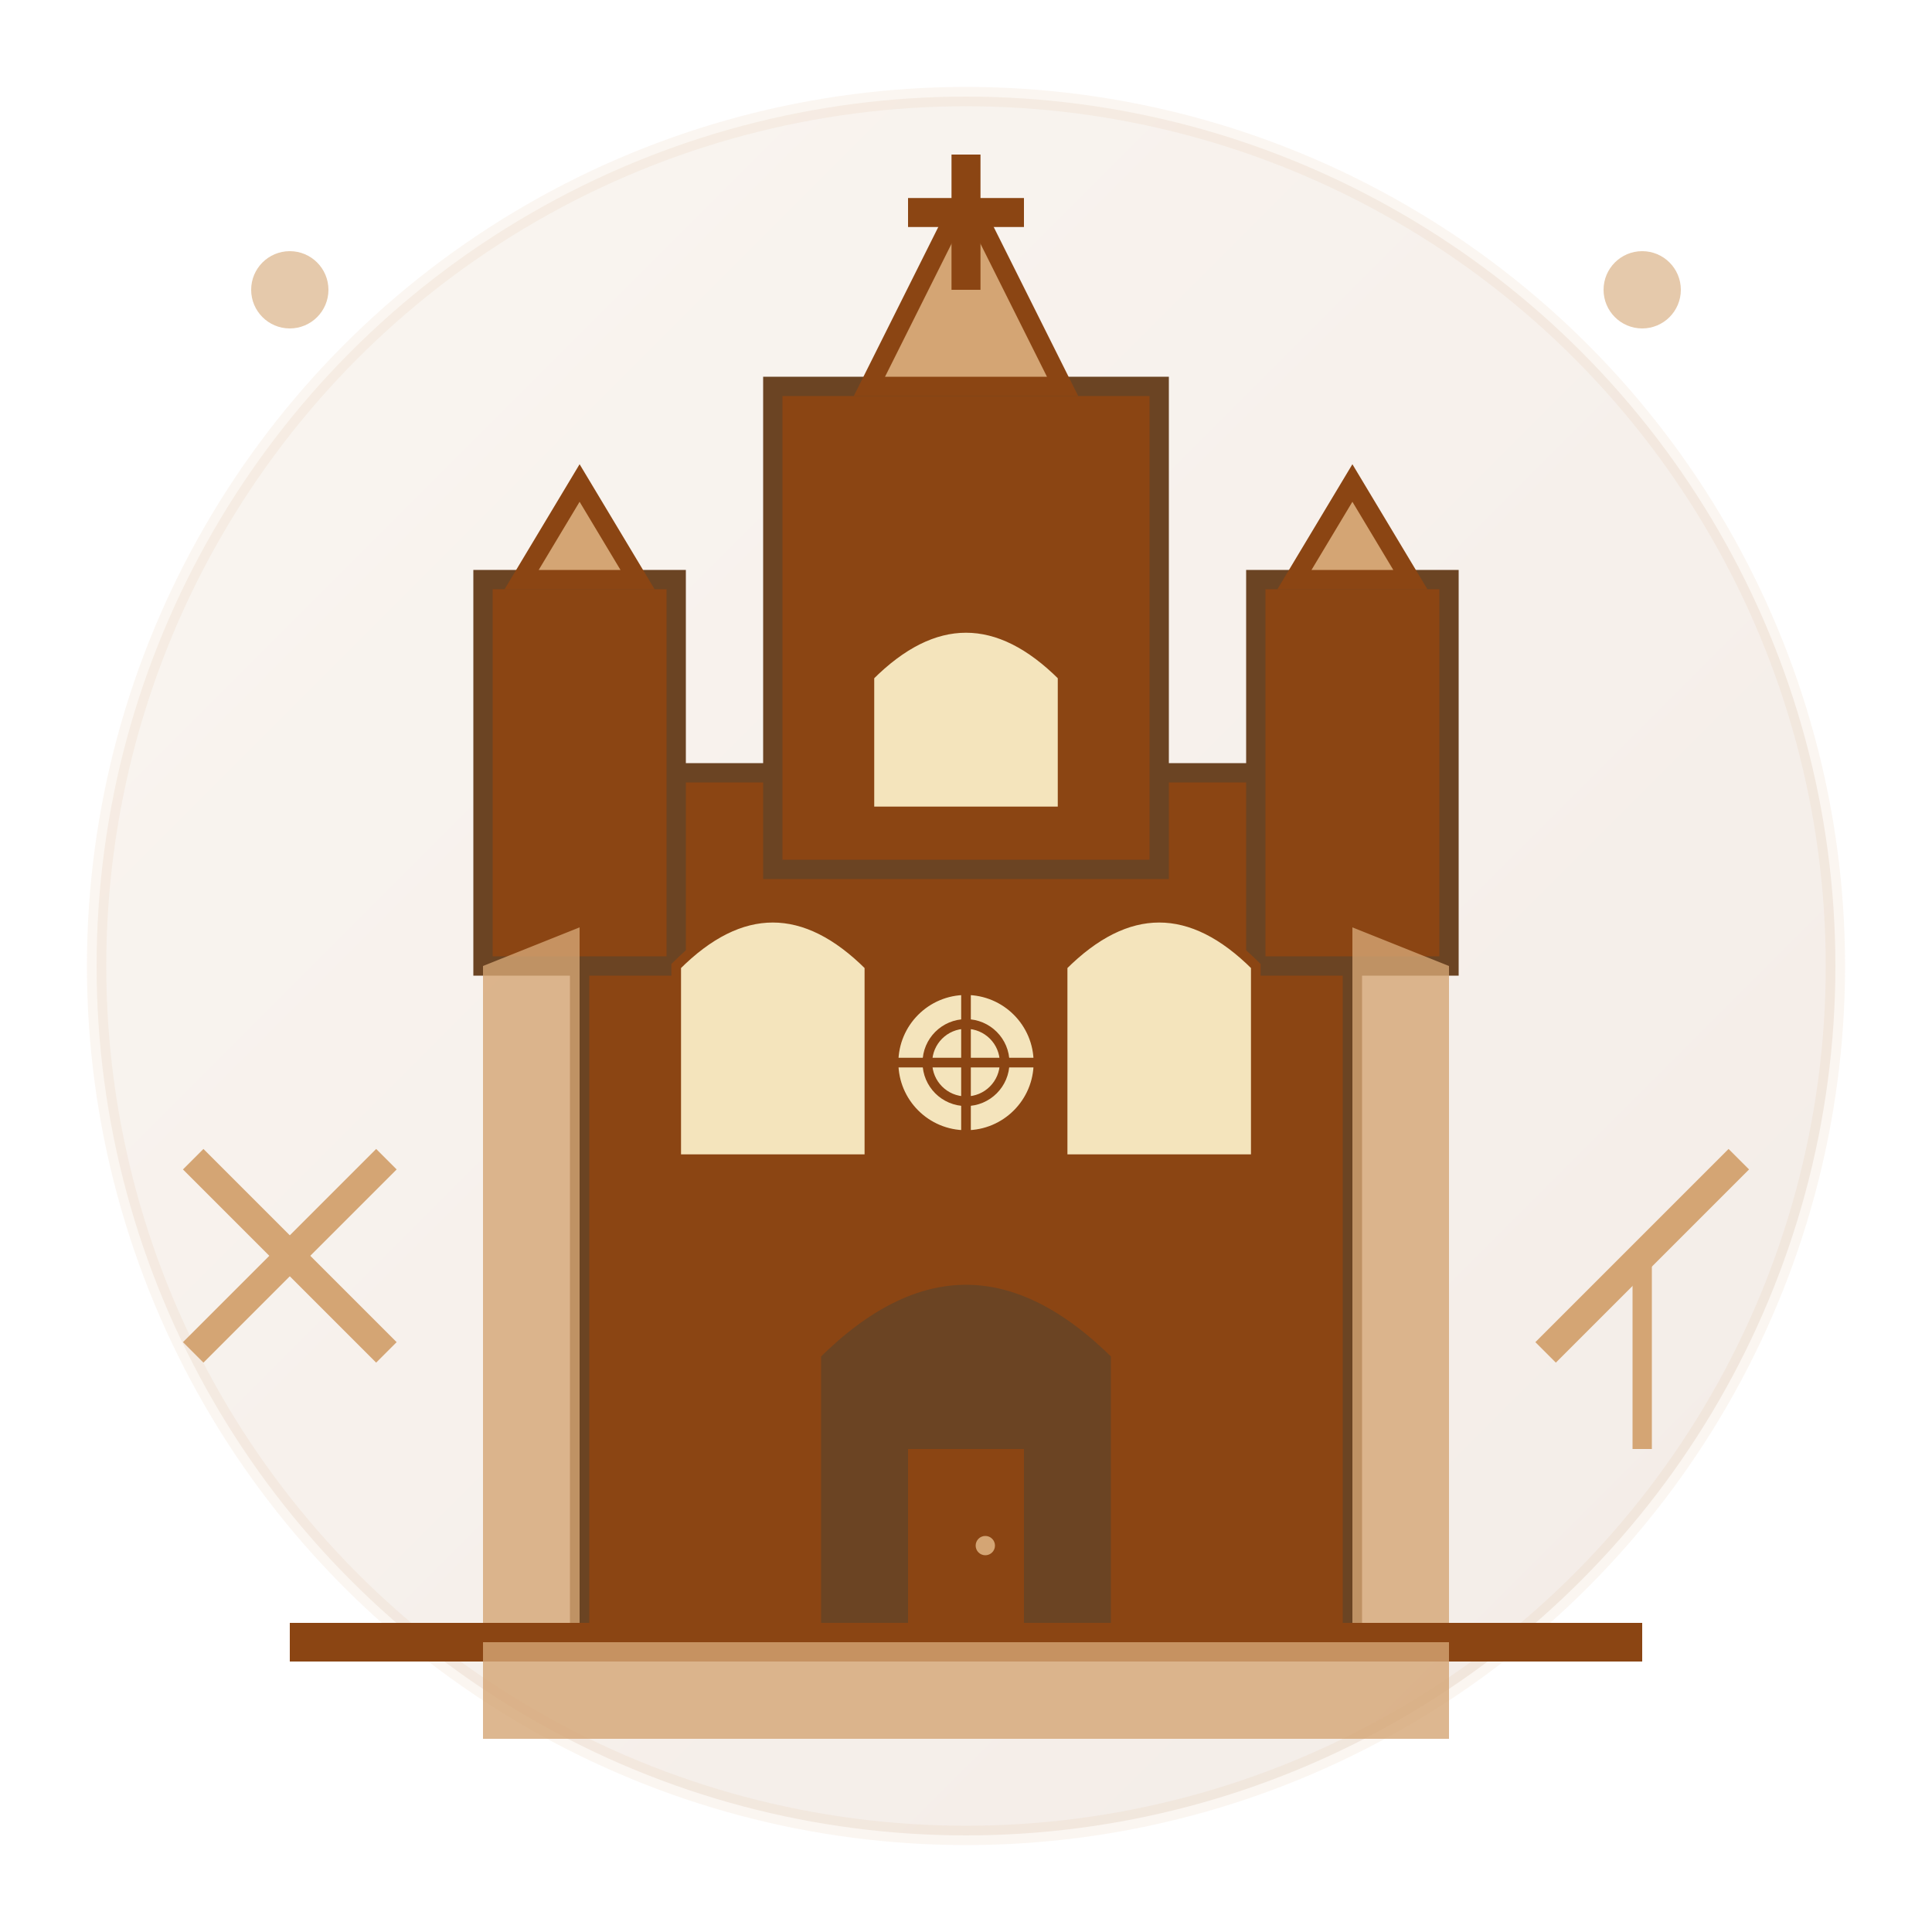 <svg xmlns="http://www.w3.org/2000/svg" viewBox="0 0 100 100" width="100" height="100">
  <defs>
    <linearGradient id="architectureGradient" x1="0%" y1="0%" x2="100%" y2="100%">
      <stop offset="0%" style="stop-color:#d4a574;stop-opacity:1" />
      <stop offset="100%" style="stop-color:#8b4513;stop-opacity:1" />
    </linearGradient>
  </defs>
  
  <!-- Background circle -->
  <circle cx="50" cy="50" r="45" fill="url(#architectureGradient)" opacity="0.1" stroke="#d4a574" stroke-width="1"/>
  
  <!-- Cathedral/Church architecture -->
  <!-- Main building -->
  <rect x="30" y="40" width="40" height="45" fill="#8b4513" stroke="#6b4423" stroke-width="1"/>
  
  <!-- Central tower -->
  <rect x="40" y="20" width="20" height="25" fill="#8b4513" stroke="#6b4423" stroke-width="1"/>
  
  <!-- Spire -->
  <polygon points="50,10 45,20 55,20" fill="#d4a574" stroke="#8b4513" stroke-width="1"/>
  
  <!-- Side towers -->
  <rect x="25" y="30" width="10" height="20" fill="#8b4513" stroke="#6b4423" stroke-width="1"/>
  <rect x="65" y="30" width="10" height="20" fill="#8b4513" stroke="#6b4423" stroke-width="1"/>
  
  <!-- Small spires -->
  <polygon points="30,25 27,30 33,30" fill="#d4a574" stroke="#8b4513" stroke-width="1"/>
  <polygon points="70,25 67,30 73,30" fill="#d4a574" stroke="#8b4513" stroke-width="1"/>
  
  <!-- Gothic windows -->
  <path d="M 45 35 Q 50 30 55 35 L 55 42 L 45 42 Z" fill="#f4e4bc" stroke="#8b4513" stroke-width="0.5"/>
  <path d="M 35 50 Q 40 45 45 50 L 45 60 L 35 60 Z" fill="#f4e4bc" stroke="#8b4513" stroke-width="0.5"/>
  <path d="M 55 50 Q 60 45 65 50 L 65 60 L 55 60 Z" fill="#f4e4bc" stroke="#8b4513" stroke-width="0.5"/>
  
  <!-- Main entrance -->
  <path d="M 42 70 Q 50 62 58 70 L 58 85 L 42 85 Z" fill="#6b4423" stroke="#8b4513" stroke-width="1"/>
  
  <!-- Door -->
  <rect x="47" y="75" width="6" height="10" fill="#8b4513"/>
  <circle cx="51" cy="80" r="0.5" fill="#d4a574"/>
  
  <!-- Architectural details -->
  <!-- Buttresses -->
  <polygon points="25,50 30,48 30,85 25,85" fill="#d4a574" opacity="0.8"/>
  <polygon points="75,50 70,48 70,85 75,85" fill="#d4a574" opacity="0.8"/>
  
  <!-- Cross on top -->
  <line x1="50" y1="8" x2="50" y2="15" stroke="#8b4513" stroke-width="1.5"/>
  <line x1="47" y1="11" x2="53" y2="11" stroke="#8b4513" stroke-width="1.5"/>
  
  <!-- Rose window -->
  <circle cx="50" cy="55" r="4" fill="#f4e4bc" stroke="#8b4513" stroke-width="1"/>
  <circle cx="50" cy="55" r="2" fill="none" stroke="#8b4513" stroke-width="0.5"/>
  <line x1="46" y1="55" x2="54" y2="55" stroke="#8b4513" stroke-width="0.5"/>
  <line x1="50" y1="51" x2="50" y2="59" stroke="#8b4513" stroke-width="0.5"/>
  
  <!-- Ground line -->
  <line x1="15" y1="85" x2="85" y2="85" stroke="#8b4513" stroke-width="2"/>
  
  <!-- Decorative elements -->
  <circle cx="15" cy="15" r="2" fill="#d4a574" opacity="0.6"/>
  <circle cx="85" cy="15" r="2" fill="#d4a574" opacity="0.6"/>
  
  <!-- Architectural measurement tools -->
  <line x1="10" y1="70" x2="20" y2="60" stroke="#d4a574" stroke-width="1.5"/>
  <line x1="10" y1="60" x2="20" y2="70" stroke="#d4a574" stroke-width="1.5"/>
  
  <line x1="80" y1="70" x2="90" y2="60" stroke="#d4a574" stroke-width="1.5"/>
  <line x1="85" y1="65" x2="85" y2="75" stroke="#d4a574" stroke-width="1"/>
  
  <!-- Building foundation -->
  <rect x="25" y="85" width="50" height="5" fill="#d4a574" opacity="0.8"/>
</svg>
